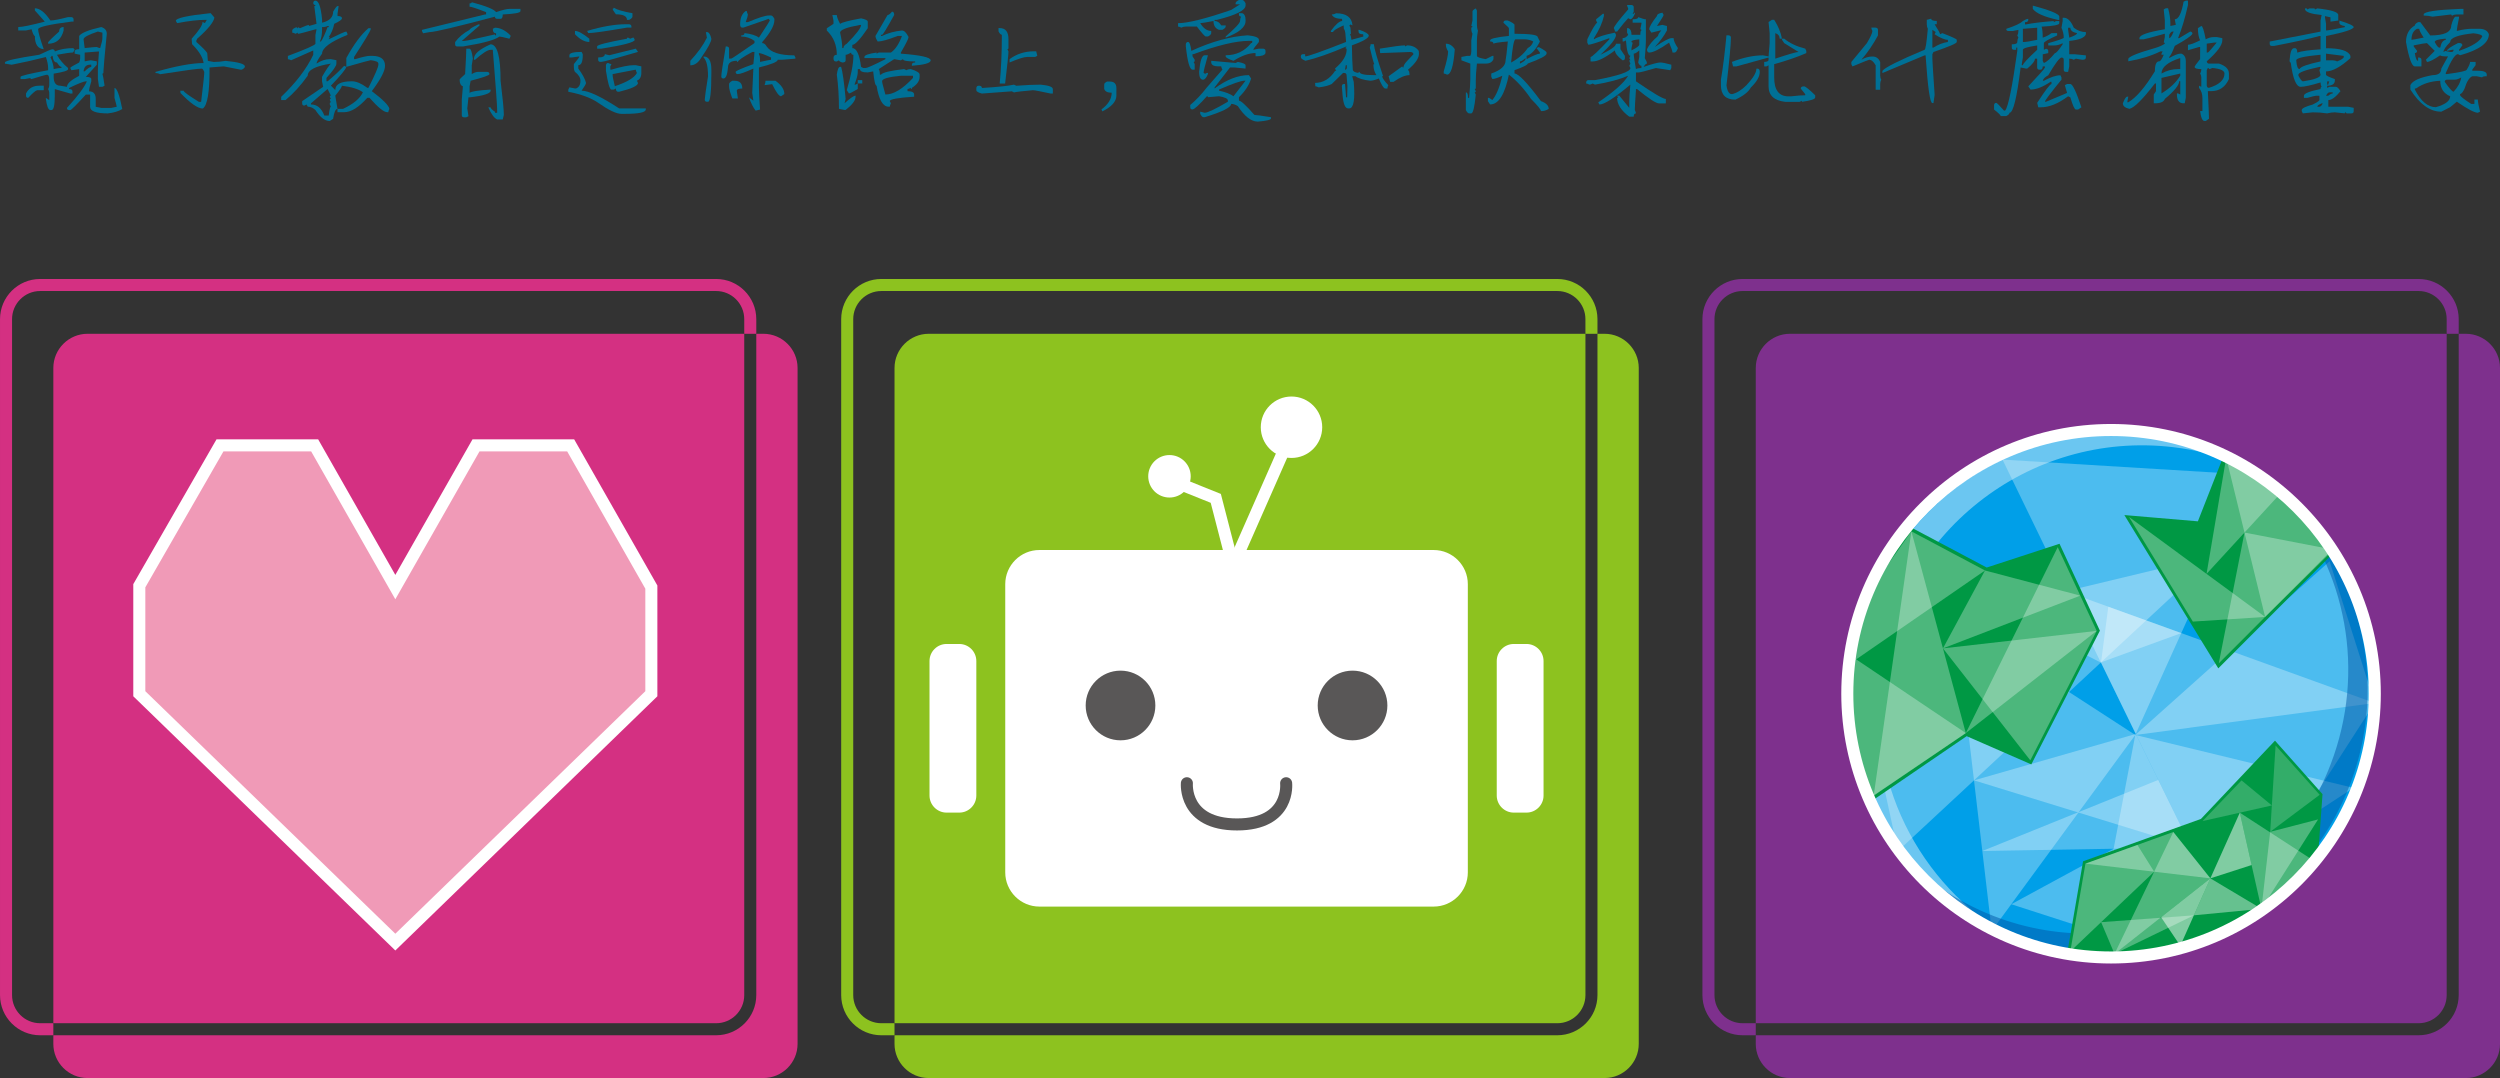 <?xml version="1.0" encoding="utf-8"?>
<!-- Generator: Adobe Illustrator 14.0.0, SVG Export Plug-In . SVG Version: 6.00 Build 43363)  -->
<!DOCTYPE svg PUBLIC "-//W3C//DTD SVG 1.1//EN" "http://www.w3.org/Graphics/SVG/1.1/DTD/svg11.dtd">
<svg version="1.1" id="圖層_1" xmlns:x="http://ns.adobe.com/Extensibility/1.0/" xmlns:i="http://ns.adobe.com/AdobeIllustrator/10.0/" xmlns:graph="http://ns.adobe.com/Graphs/1.0/"
	 xmlns="http://www.w3.org/2000/svg" xmlns:xlink="http://www.w3.org/1999/xlink" x="0px" y="0px" width="207.596px"
	 height="89.519px" viewBox="36.699 73.469 207.596 89.519" enable-background="new 36.699 73.469 207.596 89.519"
	 xml:space="preserve">
<rect x="36.699" y="73.469" width="207.596" height="89.519" fill="#333333" stroke="none"/>
<g>
	<path fill="#007096" d="M45.11,75.715c0.304,0.099,0.456,0.283,0.456,0.554c-0.185,1.89-0.277,2.933-0.277,3.127v0.093
		c0,0.062-0.029,0.092-0.087,0.092c0.044,0.127,0.104,0.462,0.18,1.005l-0.18,0.093H44.92l-0.092-0.646v-0.733
		c0-0.321,0.031-0.841,0.092-1.559c-0.034,0-0.431,0.031-1.189,0.093v0.728l0.451-0.082h0.097l0.457,0.082v0.282l-0.913,1.01
		c0.304,0,0.456,0.061,0.456,0.18v0.189c-0.123,0.387-0.185,0.663-0.185,0.831c0.369,0,0.554,0.212,0.554,0.636v0.646l0.462,0.093
		h0.825l0.456-0.093c0-0.058-0.062-0.304-0.185-0.738v-0.825c0.198,0,0.414,0.583,0.646,1.748c-0.291,0.185-0.691,0.306-1.2,0.364
		c-0.981,0-1.471-0.183-1.471-0.549v-1.01h-0.359c-0.776,0.854-1.205,1.282-1.287,1.282h-0.097c-0.12,0-0.179-0.061-0.179-0.18
		c0.898-0.978,1.449-1.713,1.65-2.205h-0.087c-0.161,0-0.622,0.184-1.384,0.549v0.093c0.185,0,0.277,0.063,0.277,0.189v0.18h-0.18
		l-1.287-0.369v0.548c0,0.797-0.091,1.195-0.272,1.195h-0.092c-0.171,0-0.296-0.307-0.375-0.918v-0.093l0.282,0.185v-0.548
		c0-0.137-0.032-0.26-0.097-0.369c0.065-0.106,0.097-0.228,0.097-0.364v-0.374c0-0.301-0.063-0.451-0.189-0.451
		c-0.085,0-0.513,0.119-1.282,0.358c-0.062,0-0.092-0.029-0.092-0.087l-0.461,0.087h-0.364v-0.18c0-0.089,0.764-0.273,2.292-0.554
		v-0.185c0-0.256-0.062-0.561-0.185-0.912c-0.865,0.226-1.813,0.439-2.845,0.641l-0.554-0.092v-0.093
		c0-0.144,0.948-0.357,2.845-0.641c0.643-0.308,1.012-0.462,1.107-0.462c0.123,0.021,0.185,0.082,0.185,0.185
		c0.444-0.185,0.964-0.276,1.559-0.276c0,0.062,0.031,0.092,0.092,0.092c-0.062,0.185-0.123,0.277-0.185,0.277
		c-0.191,0-0.62,0.062-1.287,0.185c0.208,0.39,0.516,0.755,0.923,1.097v0.093c0,0.126-0.398,0.251-1.194,0.374v0.271
		c0,0.489,0.185,0.733,0.554,0.733l0.549,0.093c0-0.264,0.338-0.569,1.015-0.918v-0.554l-0.646,0.092l-0.093-0.185
		c0-0.055,0.246-0.206,0.738-0.456c0.055-0.105,0.082-0.229,0.082-0.369v-0.271L42.9,77.924v-0.185c0-0.123,0.125-0.185,0.374-0.185
		v-1.102C43.455,76.196,44.067,75.95,45.11,75.715z M39.593,74.156c0.406,0,0.837,0.338,1.292,1.015
		c0.249,0,0.738-0.094,1.466-0.282h0.277c0.119,0.021,0.179,0.082,0.179,0.185v0.19h-0.179c-1.843,0.235-2.764,0.447-2.764,0.636
		c0,0.215,0.155,0.767,0.467,1.655c-0.492-0.041-0.738-0.408-0.738-1.102c-0.079,0-0.169-0.185-0.272-0.554l-0.461,0.097h-0.646
		v-0.281c0.314,0,1.049-0.15,2.205-0.451l-0.825-0.929V74.156z M39.957,80.585h0.375v0.374h-0.554
		c-0.141,0.045-0.387,0.257-0.738,0.636c-0.12,0-0.18-0.062-0.18-0.185v-0.179C39.079,80.801,39.444,80.585,39.957,80.585z
		 M41.982,75.715v0.281c-0.188,0.735-0.617,1.103-1.287,1.103v-0.092c0-0.068,0.306-0.375,0.917-0.918
		C41.613,75.839,41.736,75.715,41.982,75.715z M40.977,78.108c0,0.062-0.03,0.093-0.092,0.093c0.181,0.413,0.271,0.748,0.271,1.005
		c0.243-0.062,0.458-0.093,0.646-0.093v-0.087c-0.092,0-0.217-0.123-0.375-0.369c-0.202,0-0.323-0.183-0.364-0.549H40.977z
		 M43.638,76.734c0.062,0.435,0.092,0.677,0.092,0.729c0.543-0.062,0.878-0.093,1.005-0.093c0.12,0.062,0.213,0.093,0.282,0.093
		c0.123-0.396,0.185-0.672,0.185-0.825V76.18l-0.374-0.092C44.035,76.351,43.638,76.567,43.638,76.734z M43.638,79.395h0.092
		c0.243-0.246,0.425-0.369,0.548-0.369v-0.185h-0.097C43.857,78.842,43.676,79.026,43.638,79.395z"/>
	<path fill="#007096" d="M54.189,74.56l0.313,0.364c-0.062,0.39-0.538,0.976-1.43,1.759l-0.077,0.18l0.01,0.092
		c0.499,0.444,0.8,0.75,0.902,0.918l0.052,0.651l0.466,0.087h0.087c0.293,0,0.601-0.029,0.923-0.087
		c1.049,0.099,1.582,0.251,1.6,0.456c0.006,0.089-0.079,0.181-0.257,0.276h-0.092l-1.405-0.276
		c-0.752,0.062-1.146,0.092-1.184,0.092c0.017,2.007-0.169,3.144-0.559,3.41c-0.407,0-1.023-0.43-1.851-1.287l-0.016-0.189h0.277
		c0.006,0.099,0.431,0.406,1.271,0.923H53.4c0.185-1.531,0.272-2.36,0.261-2.487c-0.075-0.185-0.144-0.276-0.205-0.276
		c-0.311,0-1.464,0.155-3.46,0.467c-0.113-0.065-0.239-0.098-0.379-0.098l-0.01-0.093c1.709-0.492,3.042-0.738,3.999-0.738
		c-0.058-0.461-0.378-0.984-0.958-1.568l-0.036-0.451c0.619-0.684,0.919-1.146,0.902-1.39l0.195,0.093l0.164-0.272h-0.092
		c-0.629,0-1.42,0.091-2.374,0.272l-0.107-0.18C51.281,74.977,52.245,74.762,54.189,74.56z"/>
	<path fill="#007096" d="M62.89,73.52c0.27,0,0.455,0.521,0.554,1.563v0.271c0.612-0.144,0.918-0.449,0.918-0.918
		c0.181-0.308,0.303-0.461,0.364-0.461h0.092l-0.092,0.641v0.185c0.246,0,0.369,0.063,0.369,0.189c0,0.106-0.214,0.259-0.641,0.457
		c-0.092,0.438-0.245,0.803-0.457,1.097c0.058,0,0.087,0.031,0.087,0.093c-0.058,0-0.087,0.032-0.087,0.097
		c0.872-0.431,1.359-0.646,1.461-0.646l0.092,0.185v0.092c-1.405,0.567-2.107,1.087-2.107,1.559
		c-0.308,0.421-0.461,0.696-0.461,0.826c0.369-0.246,0.736-0.369,1.102-0.369h0.092l0.456,0.087v0.282
		c0,0.194-0.275,0.591-0.825,1.189v0.281H63.9c0.502-0.41,0.962-0.839,1.379-1.286l0.179,0.087c-0.044,0.198-0.472,0.72-1.282,1.563
		l0.364,0.364c0-0.485,0.459-0.729,1.379-0.729c0.366,0,0.793,0.182,1.282,0.544h0.092c0.55-1.087,0.825-1.728,0.825-1.923V78.75
		c0-0.141-0.212-0.234-0.636-0.282c-0.065,0-0.74,0.185-2.025,0.554v-0.733c0.622-1.138,1.234-1.964,1.835-2.477h0.189v0.088
		c-0.051,0.198-0.511,0.964-1.379,2.297v0.185h0.092c0.595-0.182,0.991-0.272,1.189-0.272h0.277c0.673,0.018,1.01,0.293,1.01,0.826
		c0,0.427-0.366,1.128-1.097,2.102c0.923,0.697,1.41,1.188,1.461,1.472c-0.062,0.119-0.092,0.212-0.092,0.276h-0.087
		c-0.28,0-0.771-0.398-1.471-1.194h-0.185c-0.711,0.796-1.352,1.194-1.922,1.194h-0.554v-0.276h0.461
		c0.854-0.4,1.405-0.859,1.651-1.379c-0.339-0.257-0.92-0.438-1.743-0.544c0,0.103-0.185,0.378-0.554,0.825l0.185,1.098
		c-0.161,0-0.282,0.274-0.364,0.825l-0.277,0.185c-0.403,0-0.802-0.306-1.195-0.918c-0.205-0.185-0.417-0.276-0.636-0.276
		l-0.097-0.18l-0.185,0.093c-0.12,0-0.179-0.063-0.179-0.19v-0.179l1.743-1.189l-0.093-0.457v-0.374
		c0.325-0.567,0.569-0.933,0.733-1.097c-1.282,0.198-1.923,0.533-1.923,1.005c-0.571,0.803-1.184,1.477-1.84,2.02H60.05v-0.271
		c1.22-1.162,2.107-2.324,2.661-3.486v-0.364l-1.835,0.815c-0.12-0.059-0.21-0.087-0.271-0.087v-0.272
		c1.483-0.554,2.245-0.89,2.286-1.01v-0.733l0.093-0.466H62.89c-0.868,0.249-1.355,0.374-1.461,0.374V76.18l-0.189,0.093
		c-0.117-0.062-0.207-0.093-0.272-0.093v-0.185c0-0.092,0.121-0.185,0.364-0.276c0,0.062,0.033,0.092,0.098,0.092v-0.092l0.18,0.092
		c0.413-0.181,0.659-0.271,0.738-0.271v0.087l0.636-0.179l-0.185-1.472c0.062,0,0.092-0.031,0.092-0.093
		c-0.12,0-0.179-0.06-0.179-0.179C62.728,73.582,62.787,73.52,62.89,73.52z M62.526,82.046v0.098c0.502,0,0.87,0.306,1.102,0.918
		h0.369c0.058-0.492,0.118-0.738,0.18-0.738l-0.092-0.18v-0.098c0-0.055,0.031-0.082,0.092-0.082l-0.092-0.189
		c0-0.062,0.031-0.092,0.092-0.092l-0.092-0.18c0-0.062,0.031-0.093,0.092-0.093L63.9,80.856L62.526,82.046z M63.443,75.719v0.18
		c0,0.434-0.062,0.772-0.185,1.015h0.093c0.146-0.208,0.33-0.606,0.548-1.194h0.097v-0.093H63.9
		C63.797,75.688,63.645,75.719,63.443,75.719z"/>
	<path fill="#007096" d="M75.871,73.653c1.21,0.325,1.883,0.6,2.021,0.825c0.522-0.181,0.892-0.271,1.107-0.271h0.917v0.185
		c0,0.141-0.491,0.232-1.471,0.277c0,0.242-0.06,0.363-0.18,0.363h-0.282c-0.123,0-0.185-0.06-0.185-0.179
		c-3.22,0.854-5.024,1.281-5.414,1.281c-0.044,0-0.229,0.032-0.554,0.098l-0.092-0.189V75.95l5.234-1.281h0.092v-0.19
		c-0.772-0.304-1.23-0.456-1.374-0.456v-0.271C75.812,73.751,75.871,73.719,75.871,73.653z M76.425,75.494h0.093v0.092l-1.472,1.282
		h0.185c0.167,0,1.023-0.182,2.568-0.544c0,0.059,0.031,0.088,0.093,0.088v-0.18c-0.182,0-0.272-0.125-0.272-0.374l0.179-0.088
		c0.431,0,0.861,0.214,1.292,0.642v0.092l-0.092,0.18c-0.462-0.12-0.737-0.18-0.826-0.18c-0.369,0.284-1.381,0.559-3.035,0.825
		h-0.457c-0.126,0-0.189-0.06-0.189-0.179v-0.19c0.311-0.417,0.711-0.753,1.2-1.01C75.692,75.868,75.936,75.716,76.425,75.494z
		 M75.42,77.513h0.272c0.106,0,0.196,0.275,0.272,0.826l-0.093,0.554v0.728c0.202-0.123,0.386-0.185,0.554-0.185h0.738
		c0.12,0.021,0.18,0.082,0.18,0.185c0,0.1-0.521,0.284-1.563,0.554l-0.087,0.462v0.548c0.116-0.123,0.697-0.215,1.743-0.276V81
		c0,0.236-0.581,0.421-1.743,0.554H75.6c-0.065,0.537-0.098,0.843-0.098,0.918l0.098,0.646l-0.18,0.092H75.23
		c-0.123,0-0.185-0.063-0.185-0.189v-1.282l0.092-1.102c-0.181-0.065-0.272-0.25-0.272-0.554c0-0.038,0.152-0.191,0.457-0.462
		C75.388,78.493,75.42,77.791,75.42,77.513z M77.435,77.15c0.554,0,0.831,1.008,0.831,3.024c0.181,1.47,0.271,2.418,0.271,2.846
		l-0.092,0.369h-0.462c-0.246-0.109-0.492-0.446-0.738-1.01h0.19c0,0.085,0.121,0.208,0.364,0.369v0.087h0.185v-0.18
		c0-0.407-0.121-2.09-0.364-5.05h-0.185c-0.236,0-0.665,0.275-1.287,0.825h-0.093V78.34C76.056,77.95,76.516,77.553,77.435,77.15z"
		/>
	<path fill="#007096" d="M84.992,77.78l0.097,0.185v0.093c0,0.55-0.123,0.825-0.369,0.825v0.277
		c0.349,0.472,0.562,0.869,0.641,1.194c0,0.082-0.123,0.297-0.369,0.646c0.577,0,1.618,0.491,3.122,1.472h2.21v0.087
		c0,0.243-0.582,0.364-1.743,0.364h-0.282c-0.414,0-1.056-0.306-1.928-0.918c-0.591-0.406-1.418-0.712-2.481-0.917v-0.18
		l0.092-0.185l0.461,0.092h0.092c0.243-0.099,0.364-0.314,0.364-0.646c0-0.253-0.152-0.497-0.456-0.733
		c-0.062-0.105-0.092-0.23-0.092-0.374v-0.271c0.308-0.366,0.461-0.578,0.461-0.636l-0.646,0.087h-0.185v-0.185
		C83.982,77.873,84.318,77.78,84.992,77.78z M84.443,76.037c0.263,0,0.661,0.216,1.194,0.646v0.271c-0.39,0-0.788-0.215-1.194-0.646
		V76.037z M88.668,75.483h0.277c0.123,0.021,0.185,0.081,0.185,0.18v0.098H88.76c-1.753,0.304-2.825,0.456-3.214,0.456l-0.093-0.18
		C86.694,75.668,87.766,75.483,88.668,75.483z M88.853,76.591l0.185,0.093c0.116-0.062,0.208-0.093,0.277-0.093l0.092,0.18
		c0,0.202-0.921,0.448-2.764,0.738h-0.358v-0.189c0-0.123,0.825-0.335,2.476-0.636C88.76,76.622,88.791,76.591,88.853,76.591z
		 M89.493,77.509l0.185,0.271c-1.883,0.551-2.895,0.826-3.035,0.826h-0.087c-0.123,0-0.185-0.061-0.185-0.18v-0.185
		c0.369,0,0.554-0.093,0.554-0.277l0.364,0.093L89.493,77.509z M87.196,78.698c0.12,0.062,0.212,0.093,0.277,0.093l-0.093,0.189
		v0.271h0.093c0.833-0.246,1.447-0.369,1.84-0.369h0.179l0.462,0.098v0.549c0,0.328-0.123,0.541-0.369,0.641l0.092,0.185
		c0,0.232-0.521,0.477-1.563,0.733h-0.087c-0.123,0-0.185-0.091-0.185-0.272l-0.18,0.093h-0.189c-0.144,0-0.296-0.521-0.457-1.563
		v-0.462C87.038,78.76,87.097,78.698,87.196,78.698z M87.663,74.109c0.301,0.182,0.818,0.334,1.554,0.457v0.271
		c0,0.092-0.091,0.187-0.272,0.282H88.76c0-0.308-0.306-0.462-0.917-0.462c-0.182-0.235-0.272-0.39-0.272-0.461
		C87.632,74.197,87.663,74.168,87.663,74.109z M87.571,79.621v0.087c0,0.12,0.062,0.426,0.185,0.918
		c1.012-0.335,1.622-0.7,1.831-1.097c-0.062-0.12-0.093-0.212-0.093-0.277L87.571,79.621z"/>
	<path fill="#007096" d="M95.313,76.135H95.4c0.164,0,0.287,0.185,0.369,0.554c0,0.236-0.277,0.756-0.831,1.559
		c-0.253,0.431-0.559,0.646-0.918,0.646v-0.375c0.626-0.673,1.085-1.313,1.379-1.922L95.313,76.135z M95.123,78.16
		c0.431,0,0.646,0.365,0.646,1.097v0.277c0,1.589-0.092,2.384-0.277,2.384H95.4c-0.12,0-0.179-0.06-0.179-0.18
		c0-0.14,0.09-0.782,0.271-1.928c0-0.816-0.123-1.338-0.369-1.563V78.16z M98.62,74.386h0.092c0,0.064,0.029,0.159,0.087,0.282
		c0,0.119-0.06,0.333-0.179,0.641h0.179c0.875-0.369,1.456-0.554,1.743-0.554h0.185c0.085,0,0.178,0.092,0.277,0.276v0.093
		c0,0.458-0.337,1.069-1.01,1.835v0.088c0.137,0,0.26,0.094,0.369,0.281c0.335,0.492,1.099,0.738,2.292,0.738l0.093,0.18v0.093
		l-1.103,0.092h-0.364c0,0.171-0.521,0.385-1.563,0.641v1.656c0,0.396,0.031,1.009,0.092,1.836
		c-0.215,0.062-0.337,0.092-0.364,0.092c-0.202-0.253-0.387-0.62-0.554-1.103l0.364,0.277l-0.092-0.646
		c0-0.119,0.031-0.793,0.092-2.02c-0.673,0.304-1.101,0.456-1.282,0.456c-0.126,0-0.189-0.06-0.189-0.18
		c0-0.078,0.49-0.294,1.471-0.646c0.062-0.54,0.092-0.877,0.092-1.01h-0.185c-0.793,0.431-1.189,0.705-1.189,0.825
		c-0.062,0-0.092-0.031-0.092-0.093c-0.489,0-0.733,0.185-0.733,0.554c-0.052,0.612-0.176,0.918-0.375,0.918
		c-0.12,0-0.179-0.06-0.179-0.18c0-0.198,0.123-1.025,0.369-2.481h0.092c0.123,0.021,0.185,0.082,0.185,0.185v0.826h0.18
		c0.044,0,0.687-0.431,1.928-1.292v-0.18c-0.335-0.243-0.702-0.364-1.103-0.364v-0.092c0.185,0,0.277-0.063,0.277-0.19
		c0.55,0.062,0.948,0.187,1.194,0.375c0.612-0.92,0.918-1.41,0.918-1.472c-0.062,0-0.093-0.031-0.093-0.093l-2.112,0.733h-0.092
		c-0.12,0-0.18-0.091-0.18-0.271C98.158,74.968,98.312,74.598,98.62,74.386z M97.512,80.175h0.179c0.431,0,0.646,0.216,0.646,0.646
		c-0.305,0-0.457,0.062-0.457,0.185l0.092,0.641h-0.461c-0.181-0.472-0.272-0.809-0.272-1.01v-0.18
		C97.24,80.364,97.331,80.27,97.512,80.175z M99.717,77.878v0.098c0.062,0.103,0.092,0.224,0.092,0.364v0.271
		c0.557-0.12,0.863-0.18,0.917-0.18v-0.185C100.207,78.001,99.871,77.878,99.717,77.878z M100.266,80.175h0.825
		c0.492,0.349,0.738,0.716,0.738,1.103l-0.271,0.185c-0.168,0-0.414-0.335-0.738-1.005l-0.636,0.082
		C100.238,80.432,100.266,80.311,100.266,80.175z"/>
	<path fill="#007096" d="M110.771,74.437c0.12,0,0.18,0.093,0.18,0.277c-0.605,1.097-0.94,1.646-1.005,1.646h-0.093v0.093h0.093
		c0.502-0.243,1.052-0.394,1.65-0.451c0.185,0,0.368,0.181,0.549,0.543c0,0.12-0.214,0.549-0.641,1.287v0.092
		c1.65,0.123,2.476,0.308,2.476,0.554c0,0.226-0.52,0.376-1.559,0.451v-0.087c0-0.123,0.09-0.185,0.272-0.185V78.57
		c-0.674,0-1.01-0.063-1.01-0.189l-0.179,0.097l-0.554-0.097l-1.282,0.825c0.062,0.099,0.093,0.253,0.093,0.461h0.092
		c0.15-0.181,0.792-0.335,1.923-0.461l0.189,0.092c0.106-0.062,0.228-0.092,0.364-0.092c0.489,0.15,0.733,0.304,0.733,0.461v0.185
		c0,0.339-0.214,0.643-0.641,0.913v0.092c-0.062,0-0.092-0.03-0.092-0.092c-0.12,0.062-0.21,0.092-0.271,0.092v0.185
		c0.365,0,0.548,0.093,0.548,0.277v0.18c-1.347,0.085-2.02,0.208-2.02,0.369l0.092,0.179c-0.062,0.123-0.092,0.217-0.092,0.282
		h-0.092c-0.485,0-0.82-0.581-1.005-1.743c-0.109,0-0.204-0.396-0.282-1.189l-0.451,0.087c-0.431,0-0.646-0.092-0.646-0.276h-0.185
		v0.276c0,0.202-0.09,0.539-0.271,1.011h0.092l0.179-0.093v0.456c-0.407,0.246-0.651,0.369-0.733,0.369l-0.179-0.276
		c0.365-1.23,0.548-2.178,0.548-2.841v-0.092c-0.123,0-0.185-0.062-0.185-0.185c-0.198,0.123-0.351,0.185-0.457,0.185v0.461
		c0,0.12-0.094,0.18-0.282,0.18c-0.181-0.058-0.272-0.118-0.272-0.18l-0.179,0.093h-0.092c-0.123,0-0.185-0.094-0.185-0.282
		c0-0.181,0.092-0.271,0.277-0.271c0-0.811-0.277-1.481-0.831-2.015v-0.19l0.554-0.363v-0.277l-0.092-0.456h0.369
		c0,0.14,0.09,0.385,0.272,0.733c0.157-0.123,0.738-0.275,1.743-0.457c0.369,0.075,0.554,0.166,0.554,0.272v0.548
		c-0.626,0.92-1.053,1.38-1.282,1.38v0.271c0.349,0,0.591,0.52,0.729,1.559l0.179,0.092h0.19c0.144,0,0.693-0.244,1.65-0.732v-0.093
		h-1.743v-0.092c0-0.147,0.337-0.269,1.01-0.364v0.092l0.179-0.092h1.01c0.369-0.257,0.675-0.716,0.917-1.379h-0.364
		c-0.783,0.308-1.333,0.461-1.651,0.461c-0.123-0.198-0.185-0.352-0.185-0.461l1.005-1.738
		C110.497,74.715,110.62,74.622,110.771,74.437z M106.459,79.021h0.087c0.126,0.431,0.251,1.317,0.374,2.661l-0.092,0.363
		c0.472-0.424,0.777-0.636,0.917-0.636v0.088c0,0.304-0.275,0.671-0.826,1.102h-0.092l-0.462-0.092c0-1.025-0.06-1.973-0.179-2.841
		C106.245,79.236,106.336,79.021,106.459,79.021z M106.459,76.18c0.119,0.51,0.179,0.937,0.179,1.282h0.097
		c0-0.137,0.093-0.258,0.277-0.364c0.792-0.793,1.189-1.313,1.189-1.559h-0.093C107.009,75.735,106.459,75.948,106.459,76.18z
		 M107.925,80.124h0.375V80.4h-0.375V80.124z M109.945,80.211c0,0.096,0.092,0.465,0.276,1.107c0.677,0,1.441-0.46,2.292-1.379
		v-0.18h-1.01C110.464,79.858,109.945,80.009,109.945,80.211z"/>
	<path fill="#007096" d="M120.901,80.498l0.185,0.092c0.817-0.062,1.494-0.092,2.03-0.092c0.673,0.062,1.01,0.187,1.01,0.374v0.364
		h-0.185c-0.845-0.185-1.335-0.277-1.472-0.277c-0.926,0.082-1.449,0.144-1.569,0.185l-0.179-0.092l-2.487,0.185
		c-0.308-0.079-0.461-0.171-0.461-0.277v-0.185c0.017-0.123,0.077-0.185,0.18-0.185h0.092c0.126,0.018,0.19,0.079,0.19,0.185
		C119.541,80.696,120.43,80.603,120.901,80.498z M119.615,75.802h0.097c0.485,0,0.728,0.306,0.728,0.918v0.738
		c0,0.062-0.031,0.092-0.092,0.092l0.092,0.18c0,0.242-0.092,1.135-0.277,2.676h-0.451c0.12-1.199,0.179-2.55,0.179-4.05
		c-0.089,0-0.181-0.094-0.276-0.282V75.802z M122.563,77.729h0.179l0.093,0.374l-0.18,0.093h-0.651
		c-0.263,0-0.753,0.153-1.471,0.461v-0.276C121.12,77.946,121.797,77.729,122.563,77.729z"/>
	<path fill="#007096" d="M128.623,80.241h0.236c0.362,0,0.543,0.182,0.543,0.544V81.4c0,0.492-0.388,0.931-1.164,1.317l-0.077-0.159
		c0.567-0.424,0.851-0.887,0.851-1.389c-0.342,0-0.549-0.104-0.62-0.313v-0.384C128.392,80.4,128.469,80.323,128.623,80.241z"/>
	<path fill="#007096" d="M139.579,73.469h0.272c0.092,0,0.185,0.091,0.277,0.271v0.18c0,0.407-0.795,0.807-2.384,1.2h-0.185v0.092
		c0.222,0,0.405,0.121,0.548,0.364h0.369v0.098c0,0.085-0.091,0.176-0.272,0.271h-0.282c-0.304-0.109-0.457-0.354-0.457-0.733
		c-0.622,0.12-0.989,0.18-1.102,0.18c0.263,0.431,0.567,0.646,0.913,0.646v0.185c0,0.089-0.091,0.182-0.271,0.277h-0.18
		c-0.075,0-0.321-0.275-0.738-0.825h-0.918c-0.137,0-0.26,0.03-0.369,0.092c-0.12-0.062-0.212-0.092-0.276-0.092v-0.282
		c0.806,0,2.276-0.366,4.409-1.098l0.738-0.466h-0.369V73.74C139.302,73.651,139.394,73.561,139.579,73.469z M140.312,76.401
		c0.615,0.065,0.923,0.188,0.923,0.369v0.185c-0.312,0.369-0.467,0.585-0.467,0.646l0.467-0.093h0.358
		c0.127,0.018,0.19,0.079,0.19,0.185v0.18c-0.048,0.181-0.323,0.271-0.825,0.271v-0.271c-0.534,0-1.146,0.215-1.836,0.646
		c-0.431-0.15-0.646-0.274-0.646-0.374v-0.087c0.872,0,1.576-0.337,2.112-1.01c0.065,0,0.097-0.031,0.097-0.093v-0.092h-0.282
		c-1.077,0-2.606,0.367-4.588,1.102h-0.093v0.18l0.18,0.282v0.092c0,0.062-0.029,0.093-0.087,0.093l0.087,0.18v0.461h-0.18
		c-0.232,0-0.417-0.645-0.554-1.933v-0.18c0.017-0.123,0.079-0.185,0.185-0.185c0.12,0,0.21,0.246,0.272,0.738
		C137.308,76.921,138.87,76.49,140.312,76.401z M137.277,78.518l2.025,0.18l0.185-0.087c0.427,0.082,0.641,0.173,0.641,0.271v0.282
		l-0.913-0.093h-0.375l-1.281,1.651v0.092c1.001-0.738,1.95-1.107,2.845-1.107l0.185,0.282c-0.161,0.54-0.498,1.058-1.01,1.554
		v0.282c0.161,0,0.59,0.396,1.287,1.189c0.15,0,0.608,0.063,1.374,0.189v0.092c0,0.123-0.365,0.214-1.098,0.272
		c-0.54,0-1.092-0.43-1.655-1.287c-0.199-0.123-0.383-0.185-0.554-0.185c0,0.29-0.733,0.659-2.2,1.107h-0.092
		c-0.089,0-0.181-0.093-0.277-0.277v-0.185l0.369,0.093c0.243,0,0.885-0.307,1.928-0.918v-0.092c0-0.161-0.246-0.282-0.738-0.364
		l-0.917,0.082c0-0.055-0.029-0.082-0.087-0.082c-0.653,0.731-1.051,1.097-1.195,1.097c-0.126,0-0.189-0.06-0.189-0.179v-0.19
		c0.475-0.396,0.937-0.885,1.384-1.466l1.287-1.472c-0.065-0.116-0.097-0.207-0.097-0.271h-0.277c-0.318,0-0.502-0.094-0.554-0.282
		V78.518z M136.733,78.057h0.272c-0.243,0.834-0.364,1.322-0.364,1.466c0.062,0,0.092,0.031,0.092,0.093l0.185-0.093h0.087v0.093
		c-0.117,0.28-0.238,0.436-0.364,0.467h-0.098c-0.181-0.038-0.271-0.253-0.271-0.646C136.354,78.517,136.508,78.057,136.733,78.057z
		 M137.923,80.995c0.55,0.123,0.95,0.278,1.2,0.467l1.005-1.292h-0.087c-0.291,0-0.997,0.246-2.118,0.738V80.995z M139.579,74.566
		h0.272c0.185,0.062,0.277,0.246,0.277,0.554v0.092c0,0.513-0.55,0.973-1.651,1.379v-0.092c0.796-0.694,1.195-1.123,1.195-1.287
		c0-0.14,0.03-0.262,0.092-0.364c-0.123,0-0.185-0.063-0.185-0.189V74.566z"/>
	<path fill="#007096" d="M147.638,74.571c0.857,0,1.314,0.335,1.369,1.005l-0.189-0.082c0.003,0.055-0.024,0.082-0.082,0.082
		l0.103,0.189l0.036,0.456c0.006,0.062-0.02,0.093-0.077,0.093c0.064,0.105,0.105,0.26,0.123,0.461l0.989-0.271l-0.016-0.189
		c-0.242,0-0.369-0.062-0.379-0.185l-0.016-0.18h0.092c0.473,0.161,0.729,0.314,0.77,0.462c0.018,0.205-0.451,0.479-1.404,0.825
		c0.014,0.916,0.039,1.589,0.076,2.02c0.011,0.137,0.168,0.228,0.472,0.272c-0.007-0.062,0.021-0.093,0.082-0.093
		c0.017,0.182,0.396,0.271,1.134,0.271h0.271c-0.141-0.222-0.221-0.465-0.241-0.728l-0.005-0.098
		c-0.008-0.058,0.019-0.087,0.076-0.087c-0.064-0.113-0.191-0.571-0.379-1.374c0.051-0.12,0.073-0.214,0.066-0.282h0.271
		c0.031,0.353,0.287,1.239,0.77,2.661h-0.092c0.051,0.185,0.225,0.431,0.522,0.738c-0.055,0.116-0.079,0.21-0.071,0.282h-0.186
		c-0.123,0-0.299-0.277-0.527-0.831c-0.305,0.123-0.542,0.185-0.713,0.185c-0.567-0.062-0.978-0.187-1.23-0.374h-0.271l0.128,0.467
		c0.12,1.47-0.005,2.204-0.374,2.204h-0.093c-0.246,0-0.399-0.369-0.461-1.107l-0.057-0.728c0.011-0.127,0.066-0.19,0.169-0.19
		h0.093l0.087,1.107h0.092l0.021-0.917l-0.072-0.929c-0.01-0.119-0.077-0.179-0.2-0.179h-0.092l-0.938,0.917
		c-0.236,0.127-0.597,0.221-1.082,0.282c-0.123-0.062-0.217-0.092-0.281-0.092l-0.021-0.282c0.674,0,1.229-0.335,1.667-1.005h0.092
		l-0.107-0.185c0.684-0.581,1.005-1.133,0.964-1.656c-0.062,0-0.094-0.029-0.098-0.087c0.062,0,0.089-0.031,0.082-0.093
		c-1.336,0.574-2.466,0.971-3.389,1.189c-0.25-0.092-0.378-0.183-0.385-0.271l-0.01-0.092c0.01-0.12,0.066-0.18,0.169-0.18h0.185
		l0.01,0.18c0.229,0,1.361-0.4,3.395-1.2l-0.062-0.733c-0.011-0.137-0.052-0.258-0.123-0.363l-0.021-0.282
		c-0.588,0.267-0.877,0.451-0.866,0.554h-0.185l-0.011-0.087c0.403-0.551,0.718-0.826,0.943-0.826l-0.01-0.185
		c-0.472,0-0.757-0.121-0.856-0.363C147.421,74.669,147.539,74.635,147.638,74.571z M148.449,78.883l-0.062,0.374
		c0.119,0,0.171-0.092,0.153-0.276l-0.005-0.098H148.449z M153.365,77.237l0.006,0.092l0.174-0.092c0.421,0,0.742,0.152,0.964,0.456
		l0.016,0.185c0.03,0.387-0.271,0.846-0.907,1.379l0.103,0.18l0.025,0.271c-0.362,0-0.807,0.187-1.333,0.56h-0.277l-0.128-0.467
		l1.134-0.82c0.006,0.062,0.041,0.092,0.102,0.092c-0.014-0.14,0.091-0.324,0.313-0.554l0.513-0.543
		c-0.011-0.127-0.106-0.189-0.287-0.189c-0.158,0-0.982,0.03-2.477,0.092l-0.031-0.369
		C152.367,77.328,153.064,77.237,153.365,77.237z"/>
	<path fill="#007096" d="M156.764,77.098c0.294,0,0.54,0.152,0.738,0.456c-0.106,1.408-0.321,2.112-0.646,2.112
		c-0.12-0.062-0.211-0.092-0.271-0.092v-0.18c0.242-0.8,0.363-1.352,0.363-1.656c-0.123-0.201-0.185-0.384-0.185-0.548V77.098z
		 M159.246,74.166l0.093,0.18v1.01c0,0.349,0.028,0.564,0.087,0.646c-0.059,0.324-0.087,0.6-0.087,0.825v1.281
		c0,0.1,0.244,0.19,0.733,0.272l0.553-0.272h0.088v0.272c-0.1,0.246-0.313,0.369-0.641,0.369h-0.733
		c-0.062,0.611-0.093,1.069-0.093,1.374v0.646c0,0.059-0.03,0.087-0.092,0.087l0.092,0.185c0,0.065-0.03,0.098-0.092,0.098
		l0.092,0.185c-0.103,1.039-0.227,1.559-0.374,1.559h-0.18c-0.085,0-0.176-0.092-0.271-0.276v-1.467c0.12,0,0.18,0.152,0.18,0.456
		h0.092c0.065-0.718,0.098-1.238,0.098-1.563V78.75l-0.738-0.272v-0.281l0.462-0.088h0.276c0.055-0.105,0.082-0.229,0.082-0.369
		v-0.912l0.098-0.554c-0.065-0.103-0.098-0.257-0.098-0.462c0-0.062,0.032-0.092,0.098-0.092c0-0.062-0.032-0.093-0.098-0.093
		l0.098-0.456v-0.733C158.969,74.348,159.061,74.259,159.246,74.166z M161.722,75.171h0.185c0.369,0.164,0.554,0.287,0.554,0.369
		v0.733c1.281,0,1.923,0.091,1.923,0.271l0.185,0.369c-0.336,0.677-0.703,1.075-1.103,1.194v0.272
		c0.571-0.305,0.938-0.457,1.103-0.457v-0.092l-0.277-0.369l0.185-0.087c0.431,0.232,0.646,0.384,0.646,0.456v0.092
		c0,0.168-0.521,0.443-1.563,0.826c0,0.103-0.366,0.285-1.098,0.548v0.277c0.324,0.003,1.057,0.768,2.194,2.292
		c0.431,0.156,0.646,0.372,0.646,0.646c-0.201,0.119-0.386,0.18-0.553,0.18h-0.093c0-0.12-0.275-0.456-0.825-1.01
		c-0.564-0.831-1.176-1.503-1.836-2.016c-0.338,1.651-0.857,2.477-1.559,2.477l-0.185-0.276v-0.272h0.093l0.281,0.18
		c0.336-0.413,0.61-1.085,0.826-2.015c-0.387,0.181-0.662,0.271-0.826,0.271l-0.092-0.18v-0.276
		c0.793-0.271,1.189-0.636,1.189-1.098c0.041-0.194,0.103-0.716,0.185-1.563c-0.708,0.062-1.106,0.123-1.194,0.185
		c0-0.123-0.093-0.185-0.277-0.185v-0.087c0-0.147,0.52-0.271,1.559-0.374v-0.642c0-0.034-0.152-0.186-0.456-0.456
		C161.558,75.232,161.62,75.171,161.722,75.171z M162.178,78.662c0.602-0.328,1.062-0.728,1.38-1.199
		c0.222-0.116,0.375-0.299,0.461-0.549c-0.226-0.119-0.471-0.18-0.733-0.18h-0.738C162.415,76.734,162.292,77.377,162.178,78.662z
		 M162.912,78.57v0.18c0.308-0.157,0.461-0.28,0.461-0.369v-0.093C163.175,78.476,163.021,78.57,162.912,78.57z"/>
	<path fill="#007096" d="M172.73,74.888c0.311,0.123,0.524,0.185,0.641,0.185v1.754c0,0.352-0.031,0.841-0.092,1.466
		c0.123,0.202,0.184,0.354,0.184,0.457c-0.085,0-0.179,0.092-0.281,0.276c0.718-0.246,1.179-0.369,1.384-0.369
		c0.157,0,0.464,0.062,0.918,0.185v0.277l-0.093,0.179l-1.189-0.179c-0.84,0.246-1.331,0.369-1.471,0.369h-0.185v0.732
		c1.418,0.978,2.245,1.467,2.481,1.467v0.369h-0.554c-0.257,0-0.868-0.398-1.836-1.194h-0.092v0.097
		c-0.062,0.852-0.093,1.4-0.093,1.646c0.062,0.119,0.093,0.213,0.093,0.281c-0.123,0-0.185,0.091-0.185,0.272h-0.369
		c-0.674-0.51-1.01-1.031-1.01-1.564c0.061,0,0.092-0.03,0.092-0.092c-0.062,0-0.092-0.029-0.092-0.087h0.184l0.826,1.01v-0.549
		c0-0.311,0.03-0.771,0.092-1.379c-1.309,1.101-2.167,1.65-2.573,1.65l-0.093-0.179c1.326-0.899,2.153-1.636,2.481-2.21
		c-0.722,0.308-1.639,0.554-2.753,0.738l-0.189-0.093c-0.113,0.062-0.203,0.093-0.271,0.093c-0.12-0.062-0.211-0.093-0.272-0.093
		v-0.092c0.017-0.127,0.077-0.189,0.18-0.189h0.554c1.959-0.362,2.938-0.697,2.938-1.005l-0.092-0.185l0.092-0.185
		c-0.062-0.116-0.092-0.207-0.092-0.272h0.092l-0.092-0.185l0.092-0.185c-0.185,0-0.308-0.427-0.369-1.281l-0.18,0.087h-0.097
		v-0.276c0.185,0,0.338-0.093,0.461-0.277l-0.092-0.18v-0.374h0.092c0.185,0.062,0.277,0.246,0.277,0.554h0.733
		c0-0.242,0.03-0.364,0.092-0.364c0-0.064-0.031-0.097-0.092-0.097l0.092-0.457v-0.087h-0.729v-0.282
		C172.578,75.073,172.73,75.011,172.73,74.888z M169.792,74.617h0.092v0.185c-0.13,0.571-0.406,1.183-0.83,1.836v0.097
		c0.342-0.212,0.924-0.396,1.748-0.554l0.087,0.18c0,0.305-0.429,0.856-1.287,1.656c0.858-0.407,1.287-0.713,1.287-0.918h0.369
		v0.456l0.369,0.554v0.185c0,0.123-0.063,0.185-0.189,0.185c-0.425-0.324-0.636-0.6-0.636-0.825
		c-0.811,0.612-1.426,0.918-1.846,0.918h-0.18v-0.369c0.119,0,0.639-0.489,1.559-1.467v-0.097c-0.991,0.365-1.572,0.548-1.743,0.548
		l-0.087-0.179v-0.272c0.402-0.844,0.678-1.304,0.825-1.379l-0.093-0.185v-0.098L169.792,74.617z M171.807,73.884h0.369
		c0.123,0.018,0.185,0.077,0.185,0.18v0.369l-0.088,0.185h0.088c0-0.062,0.03-0.092,0.092-0.092v0.092
		c-0.119,0.28-0.242,0.433-0.369,0.456l-0.185-0.092c-0.222,0.229-0.528,0.598-0.917,1.107h-0.18c0-0.068-0.031-0.162-0.093-0.282
		c0-0.123,0.396-0.641,1.189-1.554v-0.097C171.837,74.036,171.807,73.945,171.807,73.884z M172.176,76.914
		c0,0.062,0.032,0.093,0.097,0.093l-0.097,0.456v0.189c0.431-0.212,0.646-0.367,0.646-0.467v-0.451
		C172.391,76.775,172.176,76.836,172.176,76.914z M172.361,77.924c0,0.188,0.062,0.615,0.185,1.282
		c0.099-0.059,0.251-0.087,0.456-0.087v-0.185c-0.105,0-0.197-0.093-0.271-0.277l0.092-0.456v-0.549
		C172.621,77.834,172.466,77.924,172.361,77.924z M174.745,74.525l0.098,0.185c0,0.062-0.185,0.367-0.554,0.917l0.456-0.092
		l0.374,0.092v0.369c-0.235,0.448-0.572,0.906-1.01,1.374c0.725-0.488,1.183-0.732,1.374-0.732h0.189
		c0,0.198,0.12,0.473,0.359,0.825c-0.093,0.246-0.183,0.369-0.272,0.369h-0.179c0-0.109-0.095-0.385-0.282-0.825
		c-0.783,0.55-1.333,0.825-1.65,0.825c-0.123,0-0.186-0.093-0.186-0.277c0.137-0.317,0.443-0.685,0.918-1.102
		c0-0.103,0.091-0.255,0.271-0.457h-0.087c-0.461,0.123-0.707,0.185-0.738,0.185l-0.179-0.281c0-0.188,0.213-0.554,0.641-1.098
		C174.289,74.662,174.441,74.569,174.745,74.525z"/>
	<path fill="#007096" d="M180.062,76.401h0.184c0.123,0.021,0.186,0.084,0.186,0.189c0,0.551-0.123,1.87-0.369,3.958
		c0.061,0.492,0.213,0.738,0.455,0.738c0.391-0.085,0.791-0.331,1.201-0.738c0.553-0.588,0.83-1.047,0.83-1.379h0.092
		c0.123,0,0.186,0.091,0.186,0.271c0,0.387-0.246,0.817-0.738,1.292c-0.199,0.369-0.628,0.706-1.287,1.011
		c-0.801,0-1.2-0.398-1.2-1.195v-0.461C179.781,79.014,179.935,77.786,180.062,76.401z M183.835,75.114h0.189
		c0.331,0.517,0.547,1.038,0.646,1.564h-0.19c0-0.223-0.122-0.375-0.364-0.457v2.118c1.107-0.369,1.75-0.554,1.928-0.554
		l-1.189-0.738l-0.184-0.277v-0.092h0.184c0.447,0.372,1.031,0.649,1.748,0.83l0.088,0.185v0.185
		c-0.748,0.328-1.638,0.634-2.666,0.918v1.107c0,1.046,0.396,1.568,1.189,1.568h0.184c0.527-0.062,0.929-0.092,1.205-0.092v-0.093
		l-0.373-0.461c0-0.123,0.094-0.185,0.281-0.185c0.113,0.007,0.418,0.253,0.918,0.738v0.185c0,0.137-0.367,0.258-1.103,0.364v-0.093
		l-0.19,0.093h-1.193c-0.924-0.106-1.385-0.535-1.385-1.287v-1.748l-0.18,0.092h-0.184v-0.374c0.242,0,0.363-0.06,0.363-0.18v-0.185
		l-2.666,0.738h-0.281l-0.094-0.374c0.938-0.362,1.797-0.544,2.58-0.544l0.461,0.088l0.092-1.107v-0.826l-0.092-0.923
		L183.835,75.114z"/>
	<path fill="#007096" d="M192.089,75.76h0.363c0.127,0.021,0.19,0.082,0.19,0.185v0.467c-0.394,0.738-0.853,1.411-1.38,2.02
		c0.314-0.181,0.621-0.271,0.918-0.271c0.308,0,0.523,0.152,0.646,0.456v1.107c0,0.137,0.03,0.258,0.092,0.364
		c-0.062,0.109-0.092,0.232-0.092,0.369v0.461h-0.375v-2.024c-0.17-0.308-0.352-0.462-0.543-0.462c-0.041,0-0.502,0.185-1.385,0.554
		l-0.092-0.189v-0.18l1.292-1.568c0.304-0.51,0.456-0.847,0.456-1.011C192.12,75.918,192.089,75.825,192.089,75.76z M197.062,75.022
		c0,0.123,0.154,0.185,0.462,0.185v0.276h-0.18c0.304,0.472,0.456,0.749,0.456,0.831l0.185-0.093c0.8,0.305,1.2,0.489,1.2,0.554
		v0.18c0,0.113-0.645,0.39-1.934,0.831l-0.092,0.189v0.364c0,0.153,0.062,1.136,0.185,2.947v0.093l-0.093,0.646h-0.092
		c-0.195,0-0.379-1.288-0.554-3.865v-0.093h-0.093l-3.501,1.467v-0.18c0.208-0.28,1.376-0.864,3.501-1.753
		c0.079,0,0.17-0.583,0.272-1.749c-0.059-0.109-0.087-0.232-0.087-0.369v-0.369C196.729,75.114,196.85,75.084,197.062,75.022z
		 M197.16,75.945v1.477h0.092c0.383-0.25,0.781-0.405,1.195-0.467v-0.18c-0.26,0-0.627-0.153-1.103-0.461l0.093-0.185L197.16,75.945
		z"/>
	<path fill="#007096" d="M207.978,74.94h0.092c0.32,0,0.598,0.276,0.83,0.83c0.318,0.243,0.652,0.364,1.006,0.364v0.18
		c-0.097,0.287-0.557,0.472-1.38,0.554v1.107h0.462l0.918,0.092v0.18c0,0.123-0.092,0.185-0.272,0.185
		c-0.052,0-0.235-0.03-0.554-0.092l-0.18,0.092c-0.113-0.062-0.237-0.092-0.374-0.092v0.641l-0.093,0.456h-0.18
		c-0.123,0-0.184-0.06-0.184-0.18v-0.825c0-0.123-0.063-0.185-0.189-0.185c-0.172,0.024-0.537,0.515-1.098,1.472
		c-0.264,0.14-0.416,0.292-0.457,0.456h0.094c0.566-0.304,1.025-0.456,1.373-0.456l0.088,0.185v0.18
		c-0.916,1.117-1.375,1.729-1.375,1.835h0.093l1.749-0.733l-0.186-0.646l0.186-0.093h0.271c0.188,0,0.493,0.645,0.918,1.934
		l-0.277,0.185h-0.18c-0.109,0-0.264-0.337-0.461-1.011l-0.186-0.092c-0.816,0.611-1.578,0.918-2.286,0.918h-0.19l-0.092-0.369
		c0.674-1.043,1.07-1.564,1.189-1.564v-0.185h-0.082c-0.639,0.431-1.193,0.646-1.66,0.646l-0.186-0.271
		c0.92-0.975,1.379-1.496,1.379-1.564V78.98h-0.18c0,0.185-0.059,0.276-0.179,0.276h-0.097c-0.123,0-0.186-0.062-0.186-0.185V78.34
		h-0.184c0,0.198-0.215,0.473-0.642,0.825h-0.093l-0.455-0.093c-0.309,2.509-0.615,3.764-0.924,3.764c0,0.089-0.09,0.18-0.271,0.271
		h-0.457c0-0.068-0.184-0.25-0.553-0.543v-0.375c0.02-0.119,0.08-0.179,0.18-0.179c0.051,0,0.266,0.215,0.646,0.646h0.093
		c0.26-0.317,0.596-1.972,1.01-4.963v-0.271h-0.092v0.18h-0.186c-0.119,0-0.18-0.061-0.18-0.18V77.15
		c0.305,0,0.457-0.063,0.457-0.19c0-0.137,0.031-0.258,0.092-0.363l-0.092-0.185c0.061-0.109,0.092-0.232,0.092-0.369V75.95
		l-0.461,0.093h-0.359c-0.127,0-0.189-0.061-0.189-0.18c0.718-0.232,1.178-0.448,1.379-0.646c0.198-0.123,0.35-0.185,0.451-0.185
		v0.093c0,0.123-0.09,0.185-0.271,0.185v0.185h0.092c0.527-0.109,1.293-0.202,2.297-0.277v0.093l0.186-0.093h0.271v0.18
		c0,0.144-0.489,0.237-1.467,0.282c0.063,0.215,0.092,0.521,0.092,0.918c0.268-0.089,0.51-0.214,0.729-0.375h0.467v0.19
		c-0.734,0.324-1.102,0.538-1.102,0.641v0.549l0.179-0.088c0.123,0.018,0.185,0.077,0.185,0.18v0.185l-0.457,0.098v0.549
		l0.094,0.179c0.238-0.096,0.545-0.37,0.917-0.825c0.103,0,0.315-0.242,0.642-0.728v-0.098c-0.227,0.126-0.471,0.189-0.734,0.189
		h-0.461v-0.189c0.857-0.243,1.287-0.395,1.287-0.456c0-0.271-0.063-0.546-0.189-0.826l0.098-0.554V74.94z M204.675,77.601v0.646
		l-0.092,0.549v0.087h0.092c0-0.119,0.396-0.547,1.189-1.281v-0.359C205.072,77.362,204.675,77.481,204.675,77.601z M204.675,75.863
		v1.097c0.242,0,0.639-0.062,1.189-0.185V75.77C205.828,75.77,205.431,75.802,204.675,75.863z M205.501,73.935
		c1.466,0.396,2.199,0.7,2.199,0.912v0.277h-0.092c-1.129-0.243-1.831-0.549-2.107-0.918V73.935z M208.433,75.77v0.18l0.093,0.646
		c0.431-0.15,0.646-0.275,0.646-0.375c-0.369-0.071-0.553-0.222-0.553-0.451H208.433z"/>
	<path fill="#007096" d="M218.205,73.52h0.18v0.363c-0.242,1.084-0.518,2.002-0.824,2.754h0.092l0.918-0.549
		c0.123,0.021,0.184,0.08,0.184,0.18c-0.088,0.188-0.578,0.524-1.467,1.01c-0.18,0.492-0.334,0.798-0.461,0.918v0.092
		c0.428-0.242,0.734-0.364,0.918-0.364h0.098c0.242,0.1,0.363,0.312,0.363,0.636v3.03l-0.092,0.456h-0.092
		c-0.369,0-0.555-0.242-0.555-0.728v-0.093h0.094l0.184,0.093v-1.107h-0.092c0,0.324-0.396,0.815-1.189,1.472
		c-0.082,0.242-0.357,0.363-0.826,0.363h-0.092v-0.728l0.184-0.282V80.4h-0.092c-1.012,1.319-1.717,2.021-2.117,2.107
		c-0.361-0.082-0.543-0.236-0.543-0.462c0.141-0.365,0.262-0.548,0.363-0.548h0.088l-0.088,0.466h0.088
		c0.66-0.386,1.396-1.245,2.209-2.578c0-0.551,0.119-0.826,0.359-0.826c0.105,0,0.23-0.181,0.375-0.543h-0.186v-0.093l0.092-0.185
		h-0.189c-0.742,0.366-1.629,0.64-2.66,0.82v-0.185c0-0.188,0.736-0.492,2.209-0.912c0.387-0.116,0.662-0.239,0.826-0.369
		c0-0.062-0.031-0.093-0.092-0.093l0.092-0.456v-0.276c-1.111,0.311-1.693,0.466-1.748,0.466h-0.359v-0.097
		c0-0.26,0.703-0.506,2.107-0.738v-0.729l-0.092-0.918l0.178-0.097h0.186c0.127,0.465,0.189,0.894,0.189,1.286v0.185l0.451-0.092
		l-0.088-0.462c0.314,0,0.561-0.488,0.734-1.466L218.205,73.52z M216.185,79.575c0.441-0.246,0.898-0.369,1.375-0.369h0.184v-0.918
		C216.705,78.623,216.185,79.052,216.185,79.575z M216.185,79.939v1.286c0.701-0.424,1.221-0.914,1.559-1.471v-0.18L216.185,79.939z
		 M216.826,76.36v0.277c0.1,0,0.223-0.184,0.369-0.549h-0.092C217.013,76.089,216.921,76.179,216.826,76.36z M219.492,75.627
		c0.104,0,0.225,0.369,0.365,1.107c0.221-0.126,0.465-0.189,0.732-0.189h0.184l0.463,0.093v0.179c0,0.403-0.432,0.984-1.293,1.743
		c0.021,0.127,0.082,0.19,0.186,0.19h0.83c0.551,0.181,0.826,0.456,0.826,0.825v0.456c-0.301,0.67-0.793,1.005-1.473,1.005h-0.277
		c0.063,1.303,0.094,2.067,0.094,2.297l-0.271,0.185h-0.094c-0.18,0-0.303-0.275-0.369-0.825h0.189V81.59
		c0-0.317-0.094-0.593-0.281-0.825v-0.18l0.189,0.093v-0.738c0-0.137-0.031-0.259-0.098-0.364c0.066-0.109,0.098-0.232,0.098-0.369
		c-0.369,0-0.553-0.062-0.553-0.185c0-0.059,0.152-0.273,0.455-0.646V77.37h-0.092l-0.918,0.272v-0.457
		c0.182,0,0.518-0.123,1.01-0.369c-0.123-0.239-0.184-0.575-0.184-1.01L219.492,75.627z M219.943,77.094v0.738h0.092
		c0.039,0,0.285-0.277,0.738-0.831h-0.184L219.943,77.094z M220.035,79.113l-0.092,0.185v1.287c0.021,0.12,0.082,0.18,0.186,0.18
		c0.857-0.264,1.287-0.66,1.287-1.189c0-0.246-0.336-0.4-1.006-0.462c-0.123,0.062-0.217,0.093-0.281,0.093
		C220.128,79.144,220.097,79.113,220.035,79.113z"/>
	<path fill="#007096" d="M228.105,74.166h0.092c0.066,0,0.098,0.031,0.098,0.093l0.18-0.093h0.365c0.061,0,0.092,0.031,0.092,0.093
		l0.189-0.093c1.162,0.123,1.742,0.306,1.742,0.549v0.461l-0.645,0.088v-0.359l-0.457-0.098v0.098l0.088,0.544v0.554
		c0.125,0,0.645-0.093,1.559-0.277v-0.092c-0.301-0.045-0.451-0.137-0.451-0.277v-0.18c0.793,0.243,1.189,0.426,1.189,0.549
		c-0.063,0.195-0.828,0.439-2.297,0.733v1.015c1.189,0,1.863,0.212,2.025,0.636v0.185c-0.818,0.735-1.492,1.103-2.025,1.103v0.277
		c0,0.071,0.244,0.192,0.732,0.363v0.098c0,0.301-0.213,0.451-0.641,0.451v0.185l0.184-0.092h0.549c0.1,0,0.225,0.121,0.375,0.363
		c-0.4,0.492-0.736,0.738-1.01,0.738v0.554h1.65l0.457,0.088v0.281c0,0.12-0.063,0.18-0.186,0.18h-0.369
		c-0.061,0-0.092-0.029-0.092-0.087c-0.063,0-0.092,0.028-0.092,0.087l-0.826-0.087c-0.182,0-0.395,0.028-0.641,0.087
		c-0.4-0.059-0.799-0.087-1.195-0.087l-0.82,0.087l-0.092-0.18v-0.097c0-0.138,0.305-0.289,0.912-0.457
		c0.369-0.188,0.555-0.311,0.555-0.369v-0.363h-0.277c-0.059,0-0.301,0.06-0.729,0.179h-0.281v-0.179
		c0-0.185,0.459-0.369,1.379-0.554c0-0.123,0.031-0.185,0.092-0.185c-0.061-0.103-0.092-0.225-0.092-0.364
		c-0.797,0.242-1.346,0.364-1.65,0.364c-0.369,0-0.645-0.672-0.826-2.016c-0.061,0-0.092-0.062-0.092-0.185
		c0.045-0.67,0.166-1.005,0.363-1.005h0.094c0.119,0,0.178,0.122,0.178,0.364c0.359-0.123,1.004-0.214,1.934-0.271v-1.107H229.3
		c-0.646,0.185-1.9,0.46-3.764,0.825h-0.184c-0.121,0-0.18-0.062-0.18-0.185v-0.18l4.219-0.825v-0.918l0.092-0.461
		c-0.85-0.082-1.311-0.234-1.379-0.456V74.166z M227.376,78.477c0.035,0.485,0.125,0.729,0.273,0.729
		c0.068-0.188,0.648-0.4,1.742-0.636v-0.554C228.048,78.139,227.376,78.293,227.376,78.477z M227.556,79.673v0.087
		c0.162,0.301,0.285,0.456,0.369,0.467c0.979-0.147,1.467-0.332,1.467-0.554l-0.092-0.375c0.061-0.112,0.092-0.203,0.092-0.271
		H229.3C228.138,79.276,227.556,79.491,227.556,79.673z M229.121,82.333h0.18c0.088,0,0.182-0.092,0.277-0.276h-0.094
		C229.242,82.152,229.121,82.244,229.121,82.333z M229.849,77.924v0.554h0.553c0.137,0,0.258,0.031,0.365,0.093
		c0.369-0.147,0.553-0.271,0.553-0.369v-0.093L229.849,77.924z M229.849,81.416h0.189c0.146-0.123,0.268-0.185,0.363-0.185v-0.093
		h-0.277C230.037,81.138,229.945,81.231,229.849,81.416z M229.941,80.226v0.271h0.098c0-0.065,0.029-0.155,0.086-0.271H229.941z"/>
	<path fill="#007096" d="M240.621,74.853h0.271v0.087c-0.119,0.602-0.18,0.938-0.18,1.01v0.093c0.461-0.123,0.889-0.185,1.281-0.185
		h0.555c0.441,0,0.715,0.151,0.824,0.456c0,0.718-0.795,1.299-2.389,1.743l-0.18-0.093c-0.232,0-0.568,0.521-1.01,1.564v0.092h0.092
		c1.102-0.144,1.652-0.267,1.652-0.369c0.184-0.304,0.275-0.518,0.275-0.641h0.457v0.271l-0.277,0.369v0.093h0.463
		c0.451,0,0.697,0.092,0.738,0.276v0.18c-0.25,0-0.375,0.032-0.375,0.098l-0.457-0.098h-0.369c-0.252,0.116-0.465,0.454-0.635,1.015
		c-0.141,0.305-0.266,0.457-0.375,0.457v0.092c0,0.093,0.307,0.337,0.918,0.733h0.271v-0.364h0.283c0,0.167,0.061,0.504,0.184,1.01
		l-0.184,0.088c-0.273,0-0.855-0.307-1.744-0.918l-0.553,0.456l-0.734,0.374c-0.936,0-1.793-0.611-2.568-1.835v-0.374
		c0.178-0.362,0.791-0.638,1.84-0.826c0.486,0,0.729-0.183,0.729-0.548l0.555-1.005c-0.432,0-0.646-0.033-0.646-0.098
		c-0.541,0.369-0.908,0.554-1.102,0.554l-0.088-0.185l0.732-0.733l-0.645-0.646c-0.113,0-0.479,0.063-1.098,0.189v0.092l0.277,0.364
		c0,0.12-0.063,0.18-0.186,0.18c0.063,0.431,0.152,0.646,0.271,0.646v-0.271h0.092c0.123,0.021,0.186,0.08,0.186,0.18v0.554h-0.549
		c-0.246,0-0.49-0.674-0.732-2.021c0-0.629,0.244-1.087,0.732-1.374c0-0.089,0.09-0.183,0.271-0.281h0.186l0.824,1.107
		c1.162,0,1.744-0.275,1.744-0.826C240.378,75.097,240.501,74.853,240.621,74.853z M236.945,76.775c0.074,0,0.412-0.062,1.014-0.185
		c-0.246-0.365-0.369-0.609-0.369-0.732h-0.178C237.099,76.011,236.945,76.317,236.945,76.775z M237.226,80.815v0.093
		c0.496,0.974,1.076,1.461,1.744,1.461c0.793-0.226,1.189-0.528,1.189-0.907c-0.551-0.232-0.826-0.661-0.826-1.287
		c-0.789,0.034-1.461,0.248-2.016,0.641H237.226z M240.984,74.207h0.277v0.462h-0.549c-0.141,0-0.264,0.03-0.369,0.092
		c-0.061,0-0.092-0.03-0.092-0.092l-1.555,0.185c-0.242-0.062-0.488-0.093-0.738-0.093v-0.092
		C237.98,74.439,238.988,74.286,240.984,74.207z M238.876,76.96c0.162,0.305,0.285,0.458,0.369,0.462h0.088
		c0.072-0.394,0.225-0.608,0.461-0.646v-0.092h-0.092C239.152,76.731,238.876,76.823,238.876,76.96z M239.605,77.786
		c0.064,0,0.098-0.031,0.098-0.093l0.457,0.093h0.092c0.127,0,0.189-0.062,0.189-0.185h-0.098l-0.457,0.092
		c0-0.123,0.307-0.338,0.918-0.646h0.18c0.123,0.021,0.186,0.083,0.186,0.189l-0.277,0.364v0.092
		c1.07-0.369,1.713-0.766,1.928-1.189c0-0.126-0.244-0.217-0.732-0.271c-1.285,0.133-1.928,0.376-1.928,0.728
		C239.791,77.329,239.605,77.604,239.605,77.786z M240.533,80.083h-0.646c-0.123,0.017-0.184,0.076-0.184,0.179
		c0.369,0.53,0.615,0.806,0.738,0.826c0.361-0.387,0.574-0.783,0.635-1.189C240.878,80.021,240.697,80.083,240.533,80.083z"/>
</g>
<g>
	<path fill="#D43082" d="M41.128,104.021v54.415h55.037c1.288,0,2.335-1.048,2.335-2.335v-54.915H43.963
		C42.404,101.186,41.128,102.463,41.128,104.021z"/>
	<path fill="#D43082" d="M100.094,101.186H99.5v54.915c0,1.839-1.496,3.335-3.335,3.335H41.128v0.716
		c0,1.56,1.276,2.835,2.835,2.835h56.131c1.559,0,2.834-1.275,2.834-2.835v-56.131C102.928,102.463,101.653,101.186,100.094,101.186
		z"/>
	<path fill="#D43082" d="M40.034,158.436c-1.287,0-2.334-1.048-2.334-2.335V99.97c0-1.287,1.047-2.335,2.334-2.335h56.131
		c1.288,0,2.335,1.048,2.335,2.335v1.216h1V99.97c0-1.839-1.496-3.335-3.335-3.335H40.034c-1.839,0-3.334,1.496-3.334,3.335v56.131
		c0,1.839,1.496,3.335,3.334,3.335h1.094v-1H40.034z"/>
</g>
<g>
	<path fill="#8DC21F" d="M110.979,104.021v54.415h55.037c1.287,0,2.335-1.048,2.335-2.335v-54.915h-54.537
		C112.254,101.186,110.979,102.463,110.979,104.021z"/>
	<path fill="#8DC21F" d="M169.945,101.186h-0.595v54.915c0,1.839-1.496,3.335-3.335,3.335h-55.037v0.716
		c0,1.56,1.275,2.835,2.834,2.835h56.132c1.559,0,2.834-1.275,2.834-2.835v-56.131C172.779,102.463,171.503,101.186,169.945,101.186
		z"/>
	<path fill="#8DC21F" d="M109.884,158.436c-1.287,0-2.334-1.048-2.334-2.335V99.97c0-1.287,1.047-2.335,2.334-2.335h56.131
		c1.287,0,2.335,1.048,2.335,2.335v1.216h1V99.97c0-1.839-1.496-3.335-3.335-3.335h-56.131c-1.839,0-3.334,1.496-3.334,3.335v56.131
		c0,1.839,1.496,3.335,3.334,3.335h1.094v-1H109.884z"/>
</g>
<g>
	<path fill="#7E308D" d="M182.496,104.021v54.415h55.036c1.288,0,2.335-1.048,2.335-2.335v-54.915H185.33
		C183.771,101.186,182.496,102.463,182.496,104.021z"/>
	<path fill="#7E308D" d="M241.46,101.186h-0.594v54.915c0,1.839-1.496,3.335-3.335,3.335h-55.036v0.716
		c0,1.56,1.275,2.835,2.834,2.835h56.131c1.56,0,2.835-1.275,2.835-2.835v-56.131C244.295,102.463,243.02,101.186,241.46,101.186z"
		/>
	<path fill="#7E308D" d="M181.401,158.436c-1.287,0-2.335-1.048-2.335-2.335V99.97c0-1.287,1.048-2.335,2.335-2.335h56.131
		c1.288,0,2.335,1.048,2.335,2.335v1.216h1V99.97c0-1.839-1.496-3.335-3.335-3.335h-56.131c-1.839,0-3.335,1.496-3.335,3.335v56.131
		c0,1.839,1.496,3.335,3.335,3.335h1.095v-1H181.401z"/>
</g>
<polygon fill="#F09AB7" stroke="#FFFFFF" stroke-miterlimit="10" points="62.827,110.451 69.526,122.22 76.226,110.451 
	84.086,110.451 90.786,122.22 90.786,131.076 69.526,151.7 48.267,131.076 48.267,122.108 54.966,110.451 "/>
<g>
	<g>
		<circle fill="#009FE8" cx="211.997" cy="131.231" r="21.901"/>
		<polygon opacity="0.3" fill="#FFFFFF" points="202.982,111.633 214.045,134.418 223.764,112.902 		"/>
		<polygon opacity="0.3" fill="#FFFFFF" points="220.757,119.558 190.539,126.825 194.301,144.135 		"/>
		<polygon opacity="0.3" fill="#FFFFFF" points="208.264,122.583 233.888,131.846 221.909,150.459 		"/>
		<polygon opacity="0.3" fill="#FFFFFF" points="217.83,126.041 211.169,128.465 211.769,123.85 		"/>
		<polygon opacity="0.3" fill="#FFFFFF" points="230.145,120.074 214.009,134.5 233.888,131.846 		"/>
		<polygon opacity="0.3" fill="#FFFFFF" points="199.027,124.784 202.089,150.767 214.009,134.5 		"/>
		<polygon opacity="0.3" fill="#FFFFFF" points="211.193,128.511 193.603,119.558 208.264,122.583 		"/>
		<polygon opacity="0.3" fill="#FFFFFF" points="214.009,134.5 210.472,153.081 232.119,138.891 		"/>
		<polygon opacity="0.3" fill="#FFFFFF" points="200.617,138.268 214.045,134.418 218.666,143.832 		"/>
		<polygon opacity="0.3" fill="#FFFFFF" points="218.666,143.832 201.308,144.135 215.917,138.232 		"/>
		<polygon opacity="0.3" fill="#FFFFFF" points="212.21,143.944 203.71,148.555 215.523,152.371 		"/>
	</g>
	<path opacity="0.5" fill="#D7EEFB" d="M192.836,129.804c1.406-12.014,12.286-20.613,24.3-19.206
		c1.953,0.229,3.814,0.711,5.559,1.405c-3.058-1.622-6.543-2.544-10.244-2.544c-12.097,0-21.902,9.806-21.902,21.901
		c0,9.229,5.711,17.118,13.789,20.343C196.589,147.596,191.755,139.039,192.836,129.804z"/>
	<path opacity="0.5" fill="#0056A7" d="M226.45,114.894c5.042,5.857,6.769,14.287,3.77,22.075
		c-4.321,11.224-16.813,16.86-27.901,12.591c-2.629-1.012-4.938-2.494-6.881-4.31c1.697,1.971,3.775,3.663,6.207,4.946
		c10.511,5.546,23.556,1.407,29.137-9.243C235.455,132.035,233.41,121.38,226.45,114.894z"/>
	<path fill="#009844" d="M195.318,117.226l6.355,3.37l6.045-1.974l3.353,7.218l-5.696,11.105l-5.367-2.345l-7.77,5.304
		c0,0-2.657-6.507-1.744-11.036C191.656,123.105,192.171,122.183,195.318,117.226z"/>
	<path fill="#009844" d="M221.406,111.158l-2.199,5.601l-6.105-0.52l7.8,12.728l9.773-9.789
		C230.674,119.177,228.183,114.49,221.406,111.158z"/>
	<path fill="#009844" d="M229.15,145.048l0.408-5.634l-3.947-4.442l-6.149,6.499l-9.789,3.517l-1.315,7.638
		C208.357,152.625,220.228,155.308,229.15,145.048z"/>
	<polygon opacity="0.3" fill="#FFFFFF" points="195.417,117.592 199.937,134.344 192.291,139.516 	"/>
	<polygon opacity="0.3" fill="#FFFFFF" points="201.529,120.841 190.527,128.432 192.101,122.286 195.417,117.592 	"/>
	<polygon opacity="0.3" fill="#FFFFFF" points="190.382,127.918 199.937,134.344 192.126,139.654 190.464,133.779 	"/>
	<polygon opacity="0.3" fill="#FFFFFF" points="210.804,125.856 198.039,127.308 205.292,136.606 	"/>
	<polygon opacity="0.3" fill="#FFFFFF" points="207.568,118.906 199.937,134.344 210.804,125.856 	"/>
	<polygon opacity="0.3" fill="#FFFFFF" points="201.529,120.841 198.039,127.308 209.441,122.929 	"/>
	<polygon opacity="0.3" fill="#FFFFFF" points="223.079,117.692 220.942,128.554 230.376,119.1 	"/>
	<polygon opacity="0.3" fill="#FFFFFF" points="221.559,111.476 224.791,124.697 230.575,119.005 227.029,114.52 	"/>
	<polygon opacity="0.3" fill="#FFFFFF" points="219.926,121.125 221.559,111.476 224.052,112.746 226.097,114.405 	"/>
	<polygon opacity="0.3" fill="#FFFFFF" points="213.491,116.398 224.791,124.697 218.792,125.085 	"/>
	<polygon opacity="0.2" fill="#FFFFFF" points="225.213,142.542 225.66,135.373 229.322,139.467 	"/>
	<polygon opacity="0.3" fill="#FFFFFF" points="222.689,140.953 224.484,148.935 228.901,144.987 	"/>
	<polygon opacity="0.3" fill="#FFFFFF" points="224.484,148.935 225.213,142.542 229.189,141.511 	"/>
	<polygon opacity="0.3" fill="#FFFFFF" points="209.871,145.182 220.243,146.406 217.168,142.556 	"/>
	<polygon opacity="0.3" fill="#FFFFFF" points="220.243,146.406 212.285,152.677 217.168,142.556 	"/>
	<polygon opacity="0.3" fill="#FFFFFF" points="215.577,145.855 208.613,152.477 209.871,145.182 214.183,143.631 	"/>
	<polygon opacity="0.5" fill="#FFFFFF" points="216.152,149.631 217.748,152.006 220.243,146.406 	"/>
	<polygon opacity="0.3" fill="#FFFFFF" points="218.878,149.475 211.172,150.044 212.285,152.677 	"/>
	<polygon opacity="0.4" fill="#FFFFFF" points="220.243,146.406 224.484,148.935 218.878,149.475 	"/>
	<polygon opacity="0.2" fill="#FFFFFF" points="219.595,141.65 225.349,140.352 222.833,138.272 	"/>
	<polygon opacity="0.5" fill="#FFFFFF" points="220.243,146.406 222.689,140.953 223.667,145.301 	"/>
	<g>
		<path fill="#FFFFFF" d="M211.996,153.477c-12.352,0-22.4-10.049-22.4-22.401s10.049-22.401,22.4-22.401
			c12.354,0,22.402,10.049,22.402,22.401S224.349,153.477,211.996,153.477z M211.996,109.675c-11.801,0-21.4,9.601-21.4,21.401
			s9.6,21.401,21.4,21.401s21.402-9.601,21.402-21.401S223.796,109.675,211.996,109.675z"/>
	</g>
</g>
<g>
	<g>
		<path fill="#FFFFFF" d="M155.75,148.75h-32.743c-1.559,0-2.834-1.275-2.834-2.835v-23.939c0-1.56,1.275-2.835,2.834-2.835h32.743
			c1.56,0,2.835,1.275,2.835,2.835v23.939C158.584,147.474,157.309,148.75,155.75,148.75z"/>
		<g>
			<g>
				<circle fill="#595757" cx="129.745" cy="132.051" r="2.893"/>
				<circle fill="#595757" cx="149.012" cy="132.051" r="2.893"/>
			</g>
			<path fill="none" stroke="#595757" stroke-linecap="round" stroke-linejoin="round" stroke-miterlimit="10" d="M135.256,138.508
				c0,0-0.304,3.421,4.161,3.421s4.081-3.421,4.081-3.421"/>
		</g>
	</g>
	<path fill="#FFFFFF" d="M163.456,140.947h-1.054c-0.779,0-1.416-0.638-1.416-1.416v-11.172c0-0.779,0.637-1.416,1.416-1.416h1.054
		c0.779,0,1.417,0.637,1.417,1.416v11.172C164.873,140.309,164.235,140.947,163.456,140.947z"/>
	<path fill="#FFFFFF" d="M116.355,140.947h-1.054c-0.779,0-1.417-0.638-1.417-1.416v-11.172c0-0.779,0.637-1.416,1.417-1.416h1.054
		c0.779,0,1.417,0.637,1.417,1.416v11.172C117.771,140.309,117.134,140.947,116.355,140.947z"/>
	<polyline fill="none" stroke="#FFFFFF" stroke-miterlimit="10" points="138.807,119.312 137.656,114.853 134.029,113.395 	"/>
	<line fill="none" stroke="#FFFFFF" stroke-miterlimit="10" x1="143.277" y1="110.939" x2="139.506" y2="119.499"/>
	<circle fill="#FFFFFF" cx="133.81" cy="113.02" r="1.764"/>
	<circle fill="#FFFFFF" cx="143.943" cy="108.946" r="2.551"/>
</g>
</svg>
